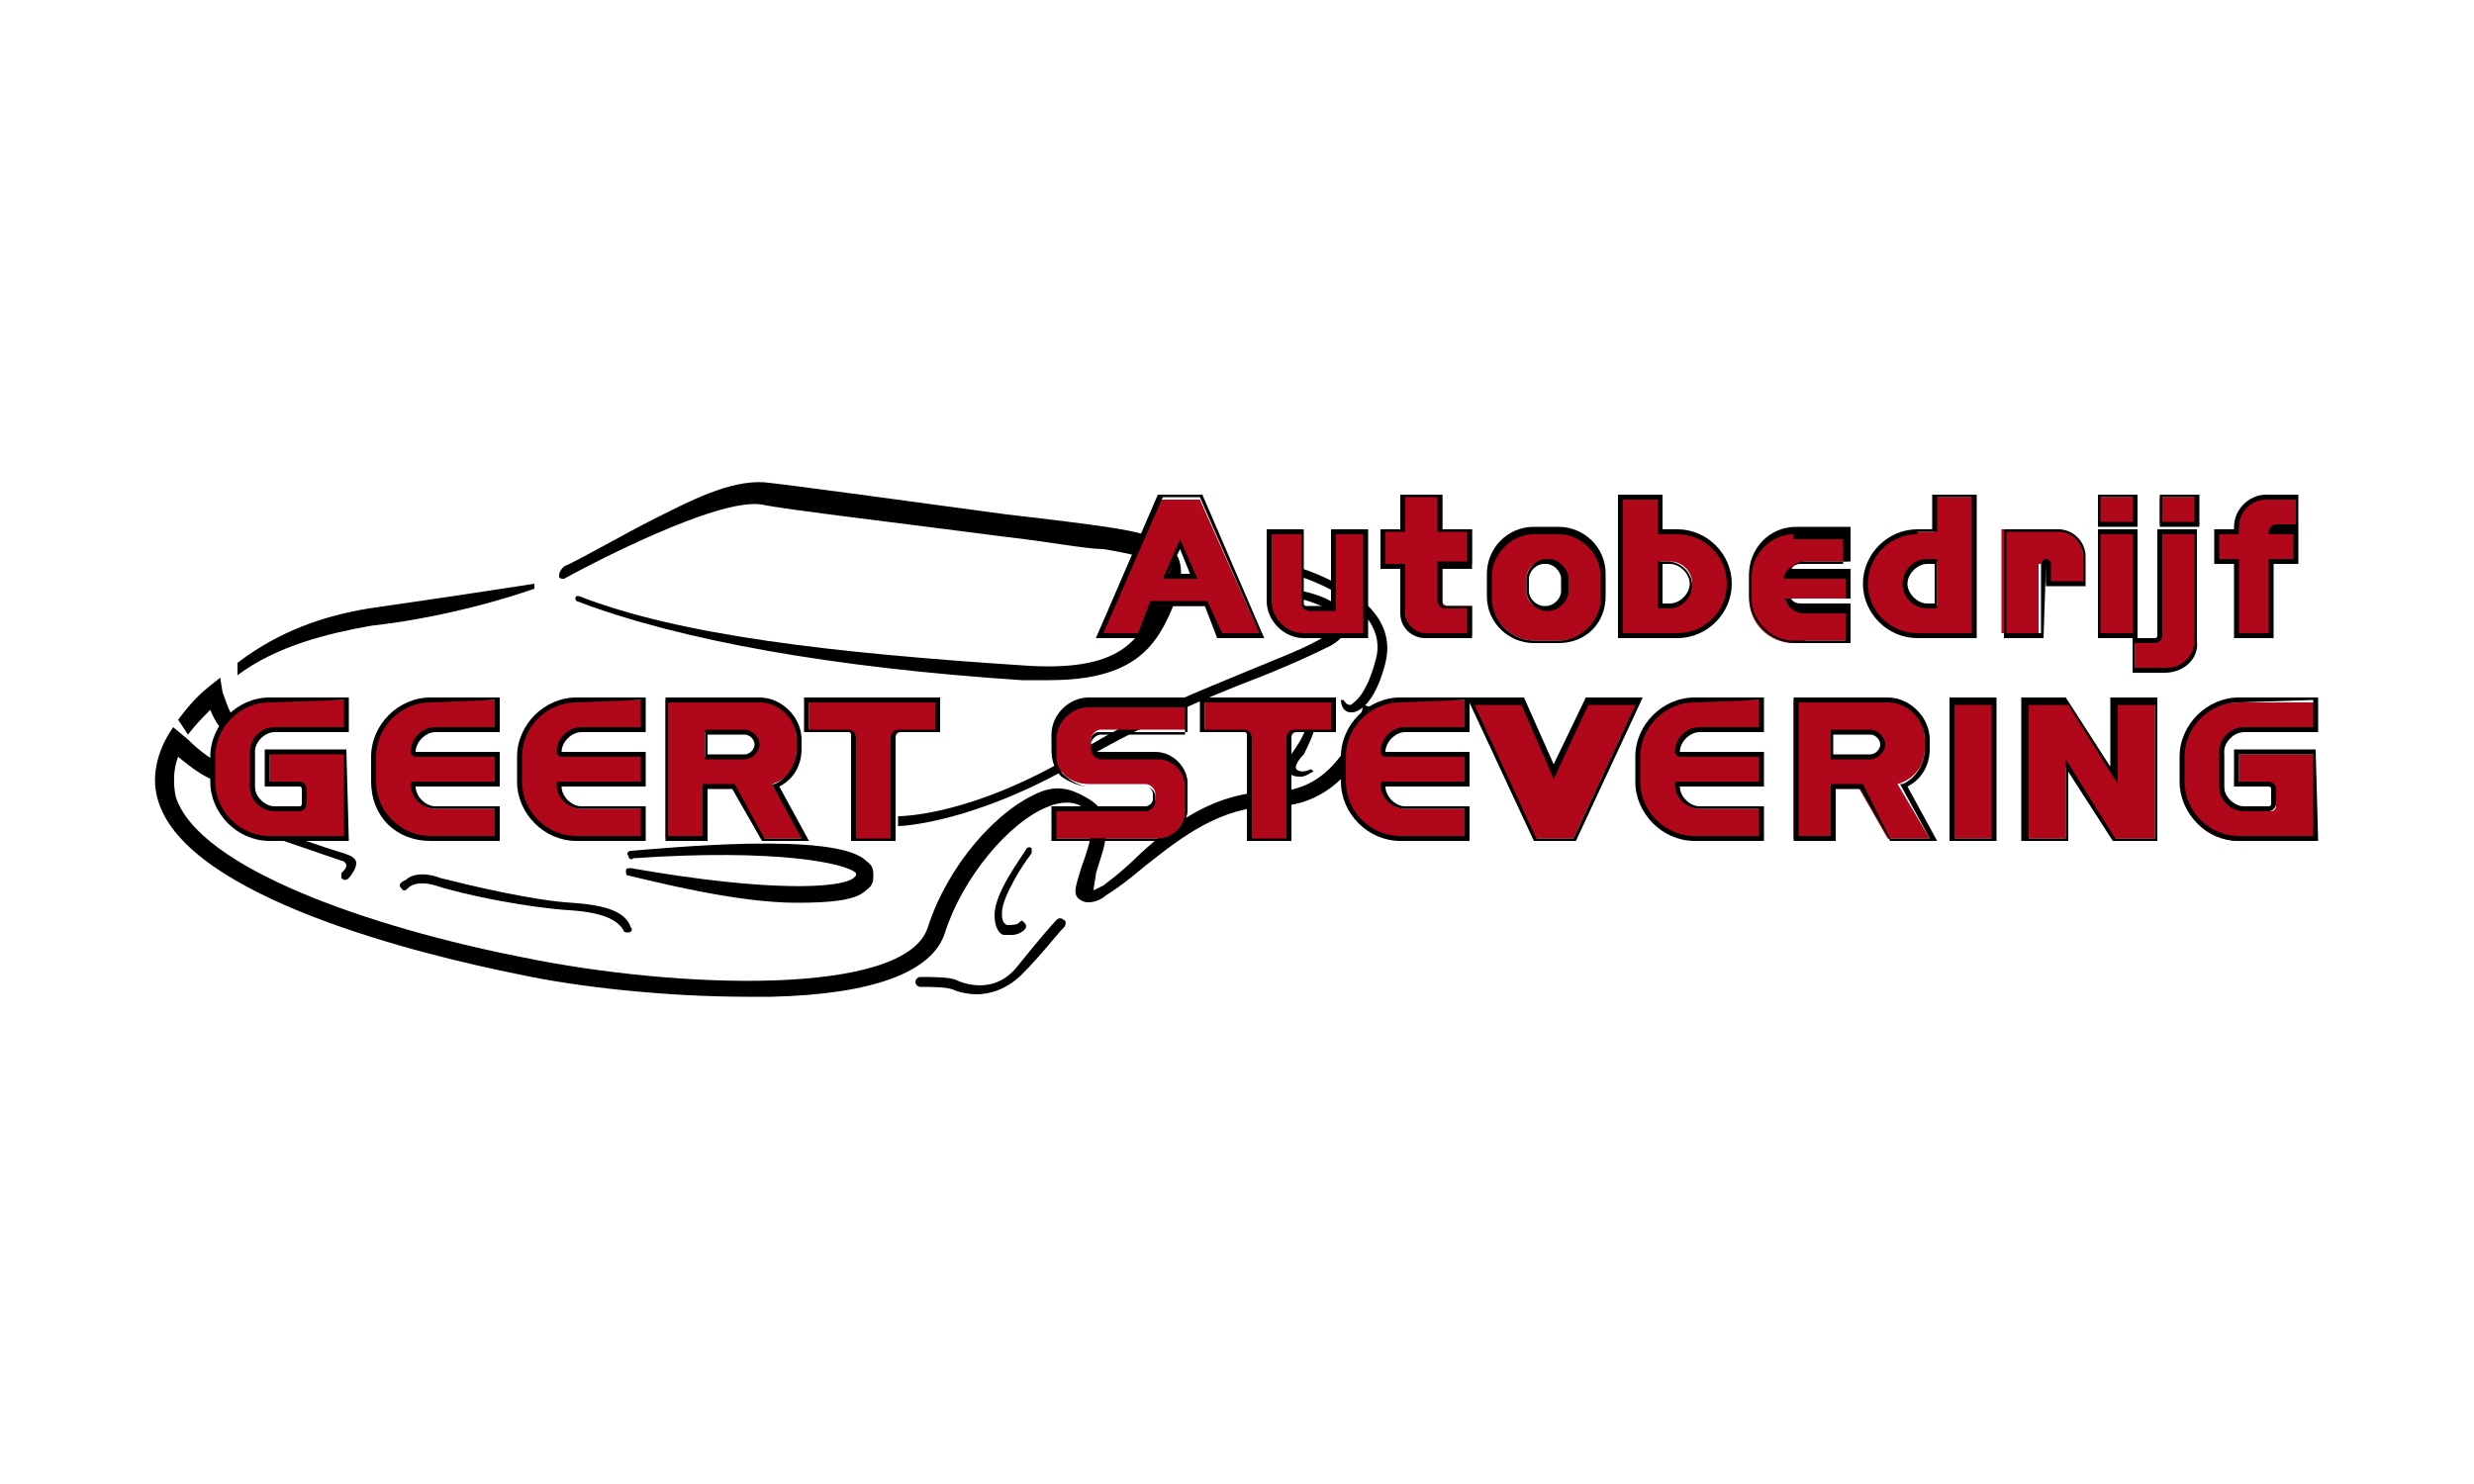 <?xml version="1.0" encoding="utf-8"?>
<!-- Generator: Adobe Illustrator 27.0.1, SVG Export Plug-In . SVG Version: 6.00 Build 0)  -->
<svg version="1.1" id="Laag_1" xmlns="http://www.w3.org/2000/svg" xmlns:xlink="http://www.w3.org/1999/xlink" x="0px" y="0px"
	 width="1000px" height="600px" viewBox="0 0 100 60" style="enable-background:new 0 0 100 60;" xml:space="preserve">
<style type="text/css">
	.st0{fill:none;}
	.st1{fill:#004316;}
	.st2{clip-path:url(#SVGID_00000024713506591654775000000014960806019640322442_);}
	.st3{fill:#FFFFFF;}
	.st4{opacity:0.4;}
	.st5{fill:#006F7A;}
	.st6{opacity:0.8;}
	.st7{clip-path:url(#SVGID_00000111900582943145955570000009024059533991960215_);}
	.st8{fill:#FFE300;}
	.st9{fill:#9B4611;}
	.st10{fill:#007C29;}
	.st11{fill:#004870;}
	.st12{fill:#72A300;}
	.st13{fill:#C1161D;}
	.st14{fill:#002E51;}
	.st15{fill:#FFD900;}
	.st16{fill:#444444;}
	.st17{fill:#006FBC;}
	.st18{fill:#00B535;}
	.st19{fill:#221F20;}
	.st20{fill:#E12528;}
	.st21{fill:#CD0010;}
	.st22{fill:#B0071B;}
	.st23{fill:#F7002E;}
	.st24{fill-rule:evenodd;clip-rule:evenodd;fill:#1D1D1B;}
	.st25{fill-rule:evenodd;clip-rule:evenodd;fill:#CACACA;}
	.st26{fill-rule:evenodd;clip-rule:evenodd;fill:#90BD1F;}
	.st27{fill:none;stroke:#90BD1F;stroke-width:1.940000e-02;}
	.st28{fill:#7A9B1A;}
	.st29{fill:#003183;}
	.st30{fill:#00447E;}
	.st31{fill:#007DA6;}
	.st32{fill-rule:evenodd;clip-rule:evenodd;fill:#0073B0;}
	.st33{fill-rule:evenodd;clip-rule:evenodd;fill:#D70051;}
	.st34{fill:#D70051;}
	.st35{fill-rule:evenodd;clip-rule:evenodd;fill:#AB005A;}
	.st36{fill:#F90016;}
	.st37{fill:#1B365D;}
	.st38{fill:#F74616;}
	.st39{opacity:0.75;fill:#F74616;enable-background:new    ;}
	.st40{opacity:0.55;fill:#F74616;enable-background:new    ;}
	.st41{opacity:0.45;fill:#F74616;enable-background:new    ;}
	.st42{opacity:0.35;fill:#F74616;enable-background:new    ;}
	.st43{opacity:0.25;fill:#F74616;enable-background:new    ;}
	.st44{fill:#2B3135;}
	.st45{fill:#F6B74D;}
	.st46{fill:#014991;}
	.st47{fill:#5EA22B;}
	.st48{fill:#009ADD;}
	.st49{fill:#D9EEF9;}
	.st50{fill:#A7DCF5;}
	.st51{fill:#44C2EC;}
	.st52{fill:#00AEE6;}
	.st53{fill:#FF1822;}
	.st54{fill:#BE272D;}
	.st55{fill:#00805B;}
	.st56{fill:#42210B;}
	.st57{fill:#099248;}
	.st58{fill:#89C241;}
	.st59{fill:#57B3DB;}
	.st60{fill:#56B3DB;}
	.st61{fill:#1B6133;}
	.st62{fill:#1C6032;}
	.st63{fill:#079246;}
	.st64{fill:#1675B5;}
	.st65{fill:#089247;}
	.st66{fill:#1F76B1;}
	.st67{fill:#1976B3;}
	.st68{fill:#1B6233;}
	.st69{fill:#1B6132;}
	.st70{fill:#87C240;}
	.st71{fill:#029347;}
	.st72{fill:#0B9048;}
	.st73{fill:#1B6435;}
	.st74{fill:#257DB5;}
	.st75{fill:#1C6034;}
	.st76{fill:#1D76B4;}
	.st77{fill:#1E5E35;}
	.st78{fill:#2178B0;}
	.st79{fill:#1A76B4;}
	.st80{fill:#45805A;}
	.st81{fill:#1C6235;}
	.st82{fill:#1B6235;}
	.st83{fill:#86BF49;}
	.st84{fill:#1D76B3;}
	.st85{fill:#3B8559;}
	.st86{fill:#1D5E34;}
	.st87{fill:#3D8D53;}
	.st88{fill:#4A785C;}
	.st89{fill:#1F5F37;}
	.st90{fill:#358F56;}
	.st91{fill:#099247;}
	.st92{fill:#87C439;}
	.st93{fill:#4E86A8;}
	.st94{fill:#2172AF;}
	.st95{fill:#40855B;}
	.st96{fill:#215C35;}
	.st97{fill:#3B885B;}
	.st98{fill:#225D35;}
	.st99{fill:#019345;}
	.st100{fill:#368C58;}
	.st101{fill:#07954A;}
	.st102{fill:#1A76B5;}
	.st103{fill:#86BF3F;}
	.st104{fill:#1C6135;}
	.st105{fill:#5893A3;}
	.st106{fill:#1E6238;}
	.st107{fill:#255734;}
	.st108{fill:#58AFD6;}
	.st109{fill:#4E755C;}
	.st110{fill:#2074AB;}
	.st111{fill:#358C5D;}
	.st112{fill:#318D5E;}
	.st113{fill:#22834C;}
	.st114{fill:#275338;}
	.st115{fill:#265934;}
	.st116{fill:#358A59;}
	.st117{fill:#2576AA;}
	.st118{fill:#029447;}
	.st119{fill:#049547;}
	.st120{fill:#86C438;}
	.st121{fill:#87C33A;}
	.st122{fill:#86C538;}
	.st123{fill:#86C537;}
	.st124{fill:#089342;}
	.st125{fill:#0A914F;}
	.st126{fill:#029349;}
	.st127{fill:#039543;}
	.st128{fill:#88C339;}
	.st129{fill:#85C434;}
	.st130{fill:#85C437;}
	.st131{fill:#373536;}
	.st132{fill:#6D0213;}
	.st133{fill:#DDD3C1;}
	.st134{fill:#0D2355;}
	.st135{fill:#EF8E00;}
	.st136{fill:#17364B;}
	.st137{fill:#F08F00;}
	.st138{fill:none;stroke:#17364B;stroke-width:5.000000e-02;stroke-linecap:round;stroke-linejoin:round;}
	
		.st139{fill:none;stroke:#17364B;stroke-width:5.000000e-02;stroke-linecap:round;stroke-linejoin:round;stroke-dasharray:0,0.146;}
	.st140{fill:#004480;}
	.st141{fill-rule:evenodd;clip-rule:evenodd;fill:#FFD24D;}
	.st142{fill-rule:evenodd;clip-rule:evenodd;fill:#00A8C5;}
	.st143{fill-rule:evenodd;clip-rule:evenodd;fill:#F09310;}
	.st144{fill-rule:evenodd;clip-rule:evenodd;fill:#C9CA00;}
	.st145{fill:#1D1D1B;}
	.st146{fill:#7B5333;}
	.st147{fill:#656567;}
	.st148{fill:#FF9200;}
	.st149{fill:#FFE2C4;}
	.st150{fill:url(#SVGID_00000112606629801735653000000002092316209628799117_);}
	.st151{fill:url(#SVGID_00000039100729408217066540000018378791451936689032_);}
	.st152{fill:url(#SVGID_00000182509361354081032340000009510034971628957861_);}
	.st153{fill:url(#SVGID_00000131366432352910196360000007006299159877778068_);}
	.st154{fill:url(#SVGID_00000050653399924843239840000010485851629203702188_);}
	.st155{fill:url(#SVGID_00000034066305547728665970000016510091670615368605_);}
	.st156{fill:url(#SVGID_00000134249010149573286010000016427566014073453701_);}
	.st157{fill:#3A3B3D;}
	.st158{fill:#0061A9;}
	.st159{fill-rule:evenodd;clip-rule:evenodd;fill:url(#SVGID_00000165944151329681541830000005252911760095104405_);}
	.st160{fill-rule:evenodd;clip-rule:evenodd;fill:url(#SVGID_00000070109271972041472810000004709066638582728374_);}
	.st161{fill-rule:evenodd;clip-rule:evenodd;fill:url(#SVGID_00000178185427247510021380000011484012255852803246_);}
	.st162{fill:#999898;}
	.st163{fill:#004A96;}
	.st164{fill:#F5B022;}
	.st165{fill:#1A171B;}
	.st166{fill:#F3CF00;}
	.st167{fill:#134392;}
	.st168{fill:#A2A8D4;}
	.st169{fill:#F3CF00;stroke:#F3CF00;stroke-width:2.480000e-02;stroke-miterlimit:3.864;}
	.st170{fill:#F46F00;}
	.st171{fill:#FFDF00;}
	.st172{fill:#008DD1;}
	.st173{fill:#F80000;}
	.st174{fill:#E2007E;}
	.st175{fill:#C4C4C3;}
	.st176{fill:#28337F;}
	.st177{fill:#9A97C3;}
	.st178{fill:#006B1E;}
	.st179{fill:url(#SVGID_00000127014968048390265860000017540652898842963375_);}
	.st180{fill:#006B8A;}
	.st181{fill:#EC7B10;}
	.st182{fill:#80103F;}
	.st183{fill:#B3BA21;}
	.st184{fill:#0059A6;}
	.st185{fill:#29C4AD;}
	.st186{fill:#FF4C00;}
	.st187{fill:#007335;}
	.st188{fill:#868686;}
	.st189{fill:#283580;}
	.st190{fill:#C80F13;}
	.st191{fill:#ACABAB;}
	.st192{fill:#D0043C;}
	.st193{fill:#424342;}
	.st194{fill:#006BA0;}
	.st195{opacity:0.75;}
	.st196{opacity:0.55;}
	.st197{opacity:0.45;}
	.st198{opacity:0.35;}
	.st199{opacity:0.25;}
	.st200{fill:#050C78;}
	.st201{fill:#2DB5F7;}
	.st202{fill:#5DBE00;}
	.st203{fill:#FF7900;}
	.st204{fill:#FF0000;}
	.st205{fill:#010202;}
	.st206{fill:#00537E;}
	.st207{fill:#AFAFAF;}
	.st208{fill:#CB1719;}
	.st209{fill:#FF7500;}
	.st210{fill:#003D90;}
	.st211{fill:#E32713;}
	.st212{fill:#FF6B17;}
	.st213{fill:#0071B9;}
	.st214{fill:#FFFF00;stroke:#FFFF00;stroke-width:7.100000e-03;}
	.st215{fill:#FF5600;}
	.st216{fill:#F68D7A;}
	.st217{fill:#E51618;}
	.st218{fill:#4C4D4F;}
	.st219{fill:#EC1B25;}
	.st220{fill:#1C4167;}
	.st221{fill:#FF6A00;}
</style>
<g>
	<g>
		<path d="M21.6,23.8l0-0.2c0,0-3.2,0.5-6.7,1c-1.8,0.3-3.6,0.9-5.3,2.2l0,0.5c1.6-1.2,3.7-1.7,5.4-2C18.6,24.9,21.6,23.8,21.6,23.8
			z"/>
		<path d="M22.6,23.3c0,0.1,0.1,0.1,0.2,0.1c0.9-0.5,6.2-3.3,8-3c0.9,0.2,6,0.8,9.8,1.3c1.8,0.2,3.3,0.5,4,0.5
			c1.2,0.2,2.1,0.4,2.3,0.8c0.2,0.3,0.1,0.7-0.1,1.2c-0.7,1.7-1.5,3-5.5,2.7c-7.6-0.5-13.8-1.2-17.9-2.8c0,0-0.1,0-0.1,0l0,0
			c-0.1,0.1,0,0.2,0,0.2c4.2,1.6,10.4,2.7,18,3.2c0.4,0,0.8,0,1.1,0c3.5,0,4.4-1.4,5.1-3.2c0.3-0.8,0.3-1.4,0.1-1.8
			c-0.5-0.8-1.6-1-2.9-1.2c-0.7-0.1-2.2-0.3-4-0.5c-3.7-0.5-8.8-1.2-9.8-1.3c-1.4-0.1-3.1,0.8-4.3,1.4l-0.2,0.1
			c-1,0.5-3.1,1.7-3.6,1.9C22.6,23.1,22.6,23.2,22.6,23.3L22.6,23.3z"/>
		<path d="M54.4,23.8c-1-0.6-2-0.9-2.1-0.9l-0.1,0.3c0,0,4.1,1.1,3.4,3.5c-0.4,1.5-0.9,1.7-1,1.8c-0.2,0-0.2-0.1-0.3-0.2l-0.1,0
			c0,0.2,0.1,0.5,0.4,0.5c0,0,0.1,0,0.1,0c0.5-0.1,1-0.8,1.3-2C56.3,25.6,55.7,24.6,54.4,23.8z"/>
		<path d="M53.6,25.7c-0.8,0.5-1.9,0.9-3.1,1.4c-1.9,0.8-4.3,1.7-6.9,3.3C39.3,33,36.4,33,36.3,33l0,0.4c0.1,0,3.1-0.1,7.5-2.7
			c2.6-1.5,5-2.5,6.8-3.2c1.3-0.5,2.4-1,3.2-1.4c0.5-0.3,0.8-0.7,0.7-1c-0.1-0.8-1.7-1.2-1.9-1.2l-0.1,0.3c0.5,0.1,1.6,0.5,1.6,0.9
			C54.2,25.3,53.9,25.6,53.6,25.7z"/>
		<path d="M23.1,36.5c-1.6-0.1-4.1-0.7-5.3-1c-0.5-0.2-1-0.2-1.3,0c-0.1,0.1-0.2,0.1-0.3,0.2c-0.1,0.1,0,0.2,0.1,0.3h0
			c0.1,0,0.1,0,0.2-0.1c0.1-0.1,0.4-0.3,1.1-0.1c1.2,0.4,3.8,0.9,5.4,1c1.6,0.1,2,0.5,2.2,0.8c0,0.1,0.1,0.1,0.2,0.1l0,0
			c0.1,0,0.2-0.1,0.1-0.2C25.3,36.9,24.6,36.6,23.1,36.5z"/>
		<path d="M13.8,35.5L13.8,35.5c0.1,0.1,0.2,0.1,0.3,0c0.1-0.1,0.3-0.4,0.3-0.6c0-0.2-0.2-0.3-0.5-0.4c-0.7-0.2-2.7-0.9-3.2-1.1
			c-0.1,0-0.2,0-0.2,0.1l0,0c0,0.1,0,0.2,0.1,0.2c0.6,0.2,2.6,0.9,3.2,1.1c0.1,0,0.2,0.1,0.2,0.2c0,0.1-0.1,0.2-0.2,0.3
			C13.8,35.4,13.8,35.5,13.8,35.5z"/>
		<path d="M35,36c0.3-0.2,0.3-0.4,0.3-0.6c0-0.2,0-0.4-0.3-0.6c-1.2-1.2-8.2-0.5-9.5-0.4c-0.1,0-0.2,0.1-0.1,0.2l0,0
			c0,0.1,0.1,0.2,0.2,0.1c5.8-0.4,8.6,0.2,9,0.6c0,0,0,0.1,0,0.1c0,0,0,0-0.1,0.1c-0.5,0.4-3.3,0.6-9-0.4c-0.1,0-0.2,0-0.2,0.1l0,0
			c0,0.1,0,0.2,0.1,0.2c0.9,0.2,4.3,1.1,6.8,1.1C33.6,36.5,34.6,36.4,35,36z"/>
		<path d="M43,37.2L43,37.2c-0.1-0.1-0.2-0.1-0.3,0c-0.2,0.2-0.8,0.9-1.6,1.9c-0.9,1.1-2.1,0.7-2.5,0.5c-0.3-0.1-1-0.1-1.4-0.1
			c-0.1,0-0.2,0.1-0.2,0.2s0.1,0.2,0.2,0.2c0.4,0,1,0,1.3,0.1c0.2,0.1,0.6,0.2,1,0.2c0.5,0,1.2-0.2,1.8-0.8c0.8-0.8,1.4-1.6,1.7-1.9
			C43.1,37.4,43.1,37.2,43,37.2z"/>
		<path d="M41.7,34.3L41.7,34.3c-0.1-0.1-0.2,0-0.2,0c-0.3,0.5-1.3,1.8-1.3,2.7c0,0.5,0.2,0.8,0.4,0.8c0.1,0,0.2,0,0.3,0
			c0.2,0,0.4-0.1,0.5-0.2c0.1-0.1,0.1-0.2,0-0.3l0,0c-0.1-0.1-0.1-0.1-0.2,0c-0.1,0.1-0.3,0.1-0.5,0.1c-0.2-0.1-0.2-0.3-0.2-0.5
			c0-0.6,0.8-1.9,1.2-2.4C41.7,34.4,41.7,34.3,41.7,34.3z"/>
		<path d="M53.2,29.2c0-0.1,0-0.2-0.1-0.2l0,0c-0.1,0-0.2,0-0.2,0.1c-0.1,0.4-0.3,0.8-0.5,1.1c-0.3,0.4-0.5,0.8-0.3,1
			c0.1,0.2,0.3,0.2,0.5,0.2c0.2,0,0.4-0.2,0.5-0.2l-0.1-0.1c0,0-0.4,0.2-0.6,0c-0.1-0.1,0.1-0.4,0.3-0.6
			C52.9,30.1,53.1,29.7,53.2,29.2z"/>
		<path d="M8.5,28.7c0.2,0.5,0.5,1,1.1,1.2l0.1-0.7C9.3,29.1,9.1,28.2,9,28l-0.1-0.6l-0.5,0.4c-0.5,0.4-0.9,0.9-1.2,1.3l0.4,0.6
			C7.9,29.3,8.2,29,8.5,28.7z"/>
		<path d="M51.5,32c-2.4,0-4.1,1.3-5.5,2.6c-0.5,0.5-1,0.9-1.4,1.2c0,0-0.4,0.2-0.4,0.2c0-0.1,0.1-0.6,0.1-0.7c0.3-1,0.9-2.3-0.3-3
			c-0.5-0.3-1.1-0.6-1.9-0.3c-1.8,0.7-3.8,3-4.6,5.5c-0.9,2.8-10.1,2.5-16.4,1.2C15,37.5,8,35.1,7.1,32.2C7,31.7,7,31.1,7.2,30.6
			c0.5,0.4,1.3,1.1,2.2,1.1c0,0,0,0,0.1,0l0-0.7c-0.7,0-1.5-0.7-1.9-1.1l0,0l0,0l0,0L7,29.4c-0.7,1-0.9,2.1-0.6,3
			c1.2,3.9,10.6,6.2,14.6,7c2.3,0.5,5.9,0.9,9.2,0.9c0.3,0,0.7,0,1,0c4.1-0.1,6.5-1,7-2.6c0.7-2.2,2.6-4.5,4.2-5.1
			c0.5-0.2,1-0.2,1.3,0c0.7,0.4,0.4,1.4,0,2.5c-0.2,0.7-0.4,1.1,0,1.3c0.3,0.2,0.8,0,1-0.2c0.5-0.3,1-0.7,1.6-1.2
			c1.4-1.1,3-2.4,5.2-2.4c3.3,0,4.3-3.8,4.3-3.9l-0.7-0.2C55.1,28.7,54.3,32,51.5,32z"/>
	</g>
	<g>
		<g>
			<path class="st22" d="M77.5,25.7h2.3v-5.6h-1.6v1.4h-0.7c-1.2,0-2.1,0.9-2.1,2.1l0,0C75.4,24.8,76.4,25.7,77.5,25.7z M77.9,22.7
				h0.4v1.8h-0.4c-0.5,0-0.9-0.4-0.9-0.9C77,23.1,77.4,22.7,77.9,22.7z"/>
			<path class="st22" d="M46.6,24.5h2.2l0.5,1.3H51l-2.5-5.6h-1.7l-2.5,5.6H46L46.6,24.5z M47.7,22l0.6,1.3h-1.1L47.7,22z"/>
			<path class="st22" d="M52.7,25.7h2.5v-4.2h-1.3v3.1h-1.1c-0.1,0-0.2-0.1-0.2-0.2v-2.9h-1.3v2.8C51.3,25.1,51.9,25.7,52.7,25.7z"
				/>
			<path class="st22" d="M56.8,24.8c0,0.5,0.4,0.9,0.9,0.9h1.8v-1.2h-1c-0.1,0-0.2-0.1-0.2-0.2v-1.5h1.2v-1.4h-1.2v-1.4h-1.5v1.4
				h-0.8v1.4h0.8V24.8z"/>
			<path class="st22" d="M62,25.9h1c1,0,1.8-0.8,1.8-1.8v-0.9c0-1-0.8-1.8-1.8-1.8h-1c-1,0-1.8,0.8-1.8,1.8v0.9
				C60.3,25.1,61.1,25.9,62,25.9z M61.7,23.4c0-0.4,0.3-0.7,0.7-0.7h0.1c0.4,0,0.7,0.3,0.7,0.7v0.5c0,0.4-0.3,0.7-0.7,0.7h-0.1
				c-0.4,0-0.7-0.3-0.7-0.7L61.7,23.4L61.7,23.4z"/>
			<path class="st22" d="M69.9,23.6L69.9,23.6c0-1.2-0.9-2.1-2.1-2.1h-0.7v-1.4h-1.6v5.6h2.3C69,25.7,69.9,24.8,69.9,23.6z
				 M67.1,24.5v-1.8h0.4c0.5,0,0.9,0.4,0.9,0.9c0,0.5-0.4,0.9-0.9,0.9H67.1z"/>
			<path class="st22" d="M73,25.9h1.7v-1.3H73h-0.1c-0.3,0-0.5-0.2-0.6-0.4h2.4v-1h-2.4c0.1-0.3,0.4-0.5,0.7-0.5H73h1.7v-1.2H73
				h-0.5c-1,0-1.8,0.8-1.8,1.8v0.9c0,1,0.8,1.8,1.8,1.8L73,25.9L73,25.9z"/>
			<path class="st22" d="M82.5,22.8c0-0.1,0.1-0.1,0.1-0.1c0.1,0,0.1,0.1,0.1,0.1v0.8h1.5v-1.1c0-0.6-0.5-1.1-1.1-1.1h-2.2v4.2h1.5
				V22.8z"/>
			<rect x="84.8" y="21.5" class="st22" width="1.5" height="4.2"/>
			<rect x="84.8" y="20.1" class="st22" width="1.5" height="1.1"/>
			<rect x="87.3" y="20.1" class="st22" width="1.5" height="1.1"/>
			<path class="st22" d="M88.8,25.9v-4.4h-1.5v4.2c0,0.1-0.1,0.2-0.2,0.2h-0.8v1.2h1.2C88.2,27.1,88.8,26.6,88.8,25.9z"/>
			<path class="st22" d="M90.3,25.7h1.5v-3h1v-1.2h-1v0c0-0.1,0.1-0.2,0.2-0.2h0.8v-1.2h-1.2c-0.7,0-1.2,0.6-1.2,1.2v0.2h-0.8v1.2
				h0.8V25.7z"/>
			<path class="st22" d="M8.6,30.6v1c0,1.3,1,2.3,2.3,2.3H14v-3.5h-3.1v1.3h1.3c0.1,0,0.2,0.1,0.2,0.2v0.6c0,0.1-0.1,0.2-0.2,0.2h-1
				c-0.5,0-0.9-0.4-0.9-0.9v-1.4c0-0.5,0.4-0.9,0.9-0.9H14v-1.2h-3.1C9.7,28.3,8.6,29.4,8.6,30.6z"/>
			<path class="st22" d="M90.7,29.6h2.9v-1.2h-3.1c-1.3,0-2.3,1-2.3,2.3v1c0,1.3,1,2.3,2.3,2.3h3.1v-3.5h-3.1v1.3h1.3
				c0.1,0,0.2,0.1,0.2,0.2v0.6c0,0.1-0.1,0.2-0.2,0.2h-1c-0.5,0-0.9-0.4-0.9-0.9v-1.4C89.8,30,90.2,29.6,90.7,29.6z"/>
			<path class="st22" d="M15.1,30.6v1c0,1.3,1,2.3,2.3,2.3h2.7v-1.2h-1.5h-0.3h-0.7c-0.5,0-0.9-0.4-0.9-0.9c0,0,0-0.1,0.1-0.1h3.3
				v-1.2h-3.3c-0.1,0-0.1,0-0.1-0.1l0,0c0-0.5,0.4-0.9,0.9-0.9h2.5v-1.2h-2.7C16.1,28.3,15.1,29.4,15.1,30.6z"/>
			<path class="st22" d="M21,30.6v1c0,1.3,1,2.3,2.3,2.3H26v-1.2h-1.5h-0.3h-0.7c-0.5,0-0.9-0.4-0.9-0.9c0,0,0-0.1,0.1-0.1H26v-1.2
				h-3.3c-0.1,0-0.1,0-0.1-0.1l0,0c0-0.5,0.4-0.9,0.9-0.9H26v-1.2h-2.7C22,28.3,21,29.4,21,30.6z"/>
			<path class="st22" d="M54.3,30.6v1c0,1.3,1,2.3,2.3,2.3h2.7v-1.2h-1.5h-0.3h-0.7c-0.5,0-0.9-0.4-0.9-0.9c0,0,0-0.1,0.1-0.1h3.3
				v-1.2H56c-0.1,0-0.1,0-0.1-0.1l0,0c0-0.5,0.4-0.9,0.9-0.9h2.5v-1.2h-2.7C55.3,28.3,54.3,29.4,54.3,30.6z"/>
			<path class="st22" d="M66.2,30.6v1c0,1.3,1,2.3,2.3,2.3h2.7v-1.2h-1.5h-0.3h-0.7c-0.5,0-0.9-0.4-0.9-0.9c0,0,0-0.1,0.1-0.1h3.3
				v-1.2h-3.3c-0.1,0-0.1,0-0.1-0.1l0,0c0-0.5,0.4-0.9,0.9-0.9h2.5v-1.2h-2.7C67.2,28.3,66.2,29.4,66.2,30.6z"/>
			<path class="st22" d="M32.2,30.3v-0.4c0-0.9-0.7-1.6-1.6-1.6h-2.1h-0.8h-0.8v5.6h1.6v-2.1h1.1l1.2,2.1h1.7l-1.3-2.2
				C31.9,31.5,32.2,30.9,32.2,30.3z M30.6,30.1c0,0.3-0.2,0.5-0.5,0.5h-1.6v-1h1.6C30.4,29.6,30.6,29.8,30.6,30.1L30.6,30.1z"/>
			<path class="st22" d="M77.8,30.3v-0.4c0-0.9-0.7-1.6-1.6-1.6h-2.1h-0.8h-0.8v5.6H74v-2.1h1.1l1.2,2.1h1.7l-1.3-2.2
				C77.4,31.5,77.8,30.9,77.8,30.3z M76.1,30.1c0,0.3-0.2,0.5-0.5,0.5h-1.6v-1h1.6C75.9,29.6,76.1,29.8,76.1,30.1L76.1,30.1z"/>
			<path class="st22" d="M32.7,29.6h1.7c0.1,0,0.2,0.1,0.2,0.2v4.2h1.6v-4.2c0-0.1,0.1-0.2,0.2-0.2H38v-1.2h-5.3V29.6z"/>
			<path class="st22" d="M48.7,29.6h1.7c0.1,0,0.2,0.1,0.2,0.2v4.2h1.6v-4.2c0-0.1,0.1-0.2,0.2-0.2h1.6v-1.2h-5.3L48.7,29.6
				L48.7,29.6z"/>
			<polygon class="st22" points="64.1,28.3 62.8,31.2 61.5,28.3 59.4,28.3 62,33.9 63.6,33.9 66.2,28.3 			"/>
			<rect x="78.9" y="28.3" class="st22" width="1.7" height="5.6"/>
			<polygon class="st22" points="85.4,31.3 83.5,28.3 81.8,28.3 81.8,33.9 83.5,33.9 83.5,31 85.4,33.9 87.1,33.9 87.1,28.3 
				85.4,28.3 			"/>
			<path class="st22" d="M42.6,29.7v0.6c0,0.8,0.6,1.4,1.4,1.4h2.3c0.2,0,0.4,0.2,0.4,0.4v0.2c0,0.2-0.2,0.4-0.4,0.4h-3.7v1.2h4.2
				c0.7,0,1.2-0.6,1.2-1.2v-1c0-0.7-0.6-1.2-1.2-1.2h-2.3c-0.2,0-0.4-0.2-0.4-0.4v-0.2c0-0.2,0.2-0.4,0.4-0.4H48v-1.2h-4
				C43.2,28.3,42.6,29,42.6,29.7z"/>
		</g>
		<g>
			<g>
				<path d="M79.9,25.8h-2.4c-1.2,0-2.2-1-2.2-2.2c0-1.2,1-2.2,2.2-2.2h0.6V20h1.8L79.9,25.8L79.9,25.8z M77.5,21.6
					c-1.1,0-2,0.9-2,2c0,1.1,0.9,2,2,2h2.2v-5.5h-1.4v1.4H77.5z M78.3,24.6h-0.4c-0.5,0-1-0.4-1-1c0-0.5,0.4-1,1-1h0.4V24.6z
					 M77.9,22.8c-0.4,0-0.8,0.4-0.8,0.8s0.4,0.8,0.8,0.8h0.3v-1.6H77.9z"/>
			</g>
			<g>
				<path d="M51.1,25.8h-1.9l-0.5-1.3h-2l-0.5,1.3h-1.9l2.5-5.8h1.8L51.1,25.8z M49.4,25.6h1.5l-2.4-5.5h-1.5l-2.4,5.5H46l0.5-1.3
					h2.3L49.4,25.6z M48.4,23.4H47l0.7-1.6L48.4,23.4z M47.2,23.2h0.9l-0.4-1L47.2,23.2z"/>
			</g>
			<g>
				<path d="M55.3,25.8h-2.6c-0.8,0-1.5-0.7-1.5-1.5v-2.9h1.5v3c0,0,0,0.1,0.1,0.1h1v-3.1h1.5V25.8z M51.4,21.6v2.7
					c0,0.7,0.6,1.3,1.3,1.3h2.4v-4H54v3.1h-1.1c-0.1,0-0.3-0.1-0.3-0.3v-2.8H51.4z"/>
			</g>
			<g>
				<path d="M59.5,25.8h-1.9c-0.5,0-1-0.4-1-1V23h-0.8v-1.6h0.8V20h1.7v1.4h1.2V23h-1.2v1.4c0,0,0,0.1,0.1,0.1h1.1V25.8z M56,22.8
					h0.8v2c0,0.4,0.4,0.8,0.8,0.8h1.7v-1h-0.9c-0.1,0-0.3-0.1-0.3-0.3v-1.6h1.2v-1.2h-1.2v-1.4h-1.3v1.4H56L56,22.8L56,22.8z"/>
			</g>
			<g>
				<path d="M63,26h-1c-1,0-1.9-0.8-1.9-1.9v-0.9c0-1,0.8-1.9,1.9-1.9h1c1,0,1.9,0.8,1.9,1.9v0.9C64.9,25.2,64.1,26,63,26z M62,21.6
					c-0.9,0-1.7,0.8-1.7,1.7v0.9c0,0.9,0.8,1.7,1.7,1.7h1c0.9,0,1.7-0.8,1.7-1.7v-0.9c0-0.9-0.8-1.7-1.7-1.7L62,21.6L62,21.6z
					 M62.6,24.7h-0.1c-0.4,0-0.8-0.4-0.8-0.8v-0.5c0-0.4,0.4-0.8,0.8-0.8h0.1c0.4,0,0.8,0.4,0.8,0.8v0.5
					C63.4,24.3,63,24.7,62.6,24.7z M62.4,22.8c-0.3,0-0.6,0.3-0.6,0.6v0.5c0,0.3,0.3,0.6,0.6,0.6h0.1c0.3,0,0.6-0.3,0.6-0.6v-0.5
					c0-0.3-0.3-0.6-0.6-0.6H62.4z"/>
			</g>
			<g>
				<path d="M67.8,25.8h-2.4V20h1.8v1.4h0.6c1.2,0,2.2,1,2.2,2.2S69,25.8,67.8,25.8z M65.6,25.6h2.2c1.1,0,2-0.9,2-2s-0.9-2-2-2H67
					v-1.4h-1.4V25.6z M67.5,24.6H67v-1.9h0.4c0.5,0,1,0.4,1,1C68.4,24.1,68,24.6,67.5,24.6z M67.2,24.4h0.3c0.4,0,0.8-0.4,0.8-0.8
					c0-0.4-0.4-0.8-0.8-0.8h-0.3V24.4z"/>
			</g>
			<g>
				<path d="M74.8,26h-2.2c-1,0-1.9-0.8-1.9-1.9v-0.9c0-1,0.8-1.9,1.9-1.9h2.2v1.4h-1.9c-0.2,0-0.4,0.1-0.5,0.3h2.4v1.2h-2.4
					c0.1,0.2,0.3,0.2,0.5,0.2h1.9V26z M72.5,21.6c-0.9,0-1.7,0.8-1.7,1.7v0.9c0,0.9,0.8,1.7,1.7,1.7h2.1v-1.1h-1.7
					c-0.3,0-0.6-0.2-0.7-0.5l-0.1-0.1h2.5v-0.8h-2.5l0-0.1c0.1-0.3,0.4-0.5,0.7-0.5h1.7v-1H72.5z"/>
			</g>
			<g>
				<path d="M82.6,25.8H81v-4.4h2.2c0.6,0,1.1,0.5,1.1,1.1v1.2h-1.6v-0.9c0,0,0,0,0,0c0,0,0,0,0,0L82.6,25.8L82.6,25.8z M81.2,25.6
					h1.3v-2.8c0-0.1,0.1-0.2,0.2-0.2c0.1,0,0.2,0.1,0.2,0.2v0.7h1.3v-1c0-0.5-0.4-1-1-1h-2.1V25.6z"/>
			</g>
			<g>
				<path d="M86.4,25.8h-1.6v-4.4h1.6V25.8z M84.9,25.6h1.3v-4h-1.3V25.6z"/>
			</g>
			<g>
				<path d="M86.4,21.3h-1.6V20h1.6V21.3z M84.9,21.1h1.3v-1h-1.3V21.1z"/>
			</g>
			<g>
				<path d="M88.9,21.3h-1.6V20h1.6V21.3z M87.4,21.1h1.3v-1h-1.3V21.1z"/>
			</g>
			<g>
				<path d="M87.5,27.2h-1.3v-1.4h0.9c0,0,0.1,0,0.1-0.1v-4.3h1.6v4.5C88.9,26.6,88.3,27.2,87.5,27.2z M86.4,27h1.2
					c0.6,0,1.1-0.5,1.1-1.1v-4.3h-1.3v4.1c0,0.1-0.1,0.3-0.3,0.3h-0.8V27z"/>
			</g>
			<g>
				<path d="M91.9,25.8h-1.6v-3h-0.8v-1.4h0.8v-0.1c0-0.7,0.6-1.3,1.3-1.3h1.3v1.4H92c0,0,0,0-0.1,0h1v1.4h-1V25.8z M90.4,25.6h1.3
					v-3h1v-1h-1v-0.1c0-0.1,0.1-0.3,0.3-0.3h0.8v-1h-1.2c-0.6,0-1.1,0.5-1.1,1.1v0.3h-0.8v1h0.8V25.6z"/>
			</g>
			<g>
				<path d="M14.1,34h-3.2c-1.3,0-2.4-1.1-2.4-2.4v-1c0-1.3,1.1-2.4,2.4-2.4h3.2v1.4h-3c-0.4,0-0.8,0.4-0.8,0.8v1.4
					c0,0.4,0.4,0.8,0.8,0.8h1c0,0,0.1,0,0.1-0.1v-0.6c0,0,0-0.1-0.1-0.1h-1.4v-1.5h3.3L14.1,34L14.1,34z M10.9,28.4
					c-1.2,0-2.2,1-2.2,2.2v1c0,1.2,1,2.2,2.2,2.2h3v-3.3h-3v1.1h1.2c0.1,0,0.3,0.1,0.3,0.3v0.6c0,0.1-0.1,0.3-0.3,0.3h-1
					c-0.5,0-1-0.4-1-1v-1.4c0-0.5,0.4-1,1-1h2.8v-1.1L10.9,28.4L10.9,28.4z"/>
			</g>
			<g>
				<path d="M93.7,34h-3.2c-1.3,0-2.4-1.1-2.4-2.4v-1c0-1.3,1.1-2.4,2.4-2.4h3.2v1.4h-3c-0.4,0-0.8,0.4-0.8,0.8v1.4
					c0,0.4,0.4,0.8,0.8,0.8h1c0,0,0.1,0,0.1-0.1v-0.6c0,0,0-0.1-0.1-0.1h-1.4v-1.5h3.3L93.7,34L93.7,34z M90.5,28.4
					c-1.2,0-2.2,1-2.2,2.2v1c0,1.2,1,2.2,2.2,2.2h3v-3.3h-3v1.1h1.2c0.1,0,0.3,0.1,0.3,0.3v0.6c0,0.1-0.1,0.3-0.3,0.3h-1
					c-0.5,0-1-0.4-1-1v-1.4c0-0.5,0.4-1,1-1h2.8v-1.1L90.5,28.4L90.5,28.4z"/>
			</g>
			<g>
				<path d="M20.2,34h-2.8C16,34,15,33,15,31.6v-1c0-1.3,1.1-2.4,2.4-2.4h2.8v1.4h-2.6c-0.4,0-0.8,0.4-0.8,0.8c0,0,0,0,0,0h3.4v1.4
					h-3.4c0,0.4,0.4,0.8,0.8,0.8h2.6L20.2,34L20.2,34z M17.4,28.4c-1.2,0-2.2,1-2.2,2.2v1c0,1.2,1,2.2,2.2,2.2H20v-1.1h-2.4
					c-0.5,0-1-0.4-1-1c0-0.1,0.1-0.1,0.1-0.1H20v-1h-3.2c-0.1,0-0.2-0.1-0.2-0.2c0-0.5,0.4-1,1-1H20v-1.1L17.4,28.4L17.4,28.4z"/>
			</g>
			<g>
				<path d="M26.1,34h-2.8c-1.3,0-2.4-1.1-2.4-2.4v-1c0-1.3,1.1-2.4,2.4-2.4h2.8v1.4h-2.6c-0.4,0-0.8,0.4-0.8,0.8c0,0,0,0,0,0h3.4
					v1.4h-3.4c0,0.4,0.4,0.8,0.8,0.8h2.6V34z M23.3,28.4c-1.2,0-2.2,1-2.2,2.2v1c0,1.2,1,2.2,2.2,2.2h2.6v-1.1h-2.4
					c-0.5,0-1-0.4-1-1c0-0.1,0.1-0.1,0.1-0.1h3.3v-1h-3.2c-0.1,0-0.2-0.1-0.2-0.2c0-0.5,0.4-1,1-1h2.4v-1.1L23.3,28.4L23.3,28.4z"/>
			</g>
			<g>
				<path d="M59.4,34h-2.8c-1.3,0-2.4-1.1-2.4-2.4v-1c0-1.3,1.1-2.4,2.4-2.4h2.8v1.4h-2.6c-0.4,0-0.8,0.4-0.8,0.8c0,0,0,0,0,0h3.4
					v1.4H56c0,0.4,0.4,0.8,0.8,0.8h2.6V34z M56.6,28.4c-1.2,0-2.2,1-2.2,2.2v1c0,1.2,1,2.2,2.2,2.2h2.6v-1.1h-2.4c-0.5,0-1-0.4-1-1
					c0-0.1,0.1-0.1,0.1-0.1h3.3v-1H56c-0.1,0-0.2-0.1-0.2-0.2c0-0.5,0.4-1,1-1h2.4v-1.1L56.6,28.4L56.6,28.4z"/>
			</g>
			<g>
				<path d="M71.3,34h-2.8c-1.3,0-2.4-1.1-2.4-2.4v-1c0-1.3,1.1-2.4,2.4-2.4h2.8v1.4h-2.6c-0.4,0-0.8,0.4-0.8,0.8c0,0,0,0,0,0h3.4
					v1.4h-3.4c0,0.4,0.4,0.8,0.8,0.8h2.6V34z M68.5,28.4c-1.2,0-2.2,1-2.2,2.2v1c0,1.2,1,2.2,2.2,2.2h2.6v-1.1h-2.4
					c-0.5,0-1-0.4-1-1c0-0.1,0.1-0.1,0.1-0.1h3.3v-1h-3.2c-0.1,0-0.2-0.1-0.2-0.2c0-0.5,0.4-1,1-1h2.4v-1.1L68.5,28.4L68.5,28.4z"/>
			</g>
			<g>
				<path d="M32.7,34h-1.9l-1.2-2.1h-1V34h-1.7v-5.8h3.8c0.9,0,1.7,0.8,1.7,1.7v0.4c0,0.6-0.3,1.2-0.9,1.5L32.7,34z M30.9,33.9h1.5
					l-1.2-2.2l0.1,0c0.5-0.2,0.9-0.8,0.9-1.4v-0.4c0-0.8-0.7-1.5-1.5-1.5H27v5.4h1.4v-2.1h1.3L30.9,33.9z M30.1,30.7h-1.6v-1.2h1.6
					c0.3,0,0.6,0.3,0.6,0.6S30.4,30.7,30.1,30.7z M28.6,30.5h1.5c0.2,0,0.4-0.2,0.4-0.4c0-0.2-0.2-0.4-0.4-0.4h-1.5V30.5z"/>
			</g>
			<g>
				<path d="M78.3,34h-1.9l-1.2-2.1h-1V34h-1.7v-5.8h3.8c0.9,0,1.7,0.8,1.7,1.7v0.4c0,0.6-0.3,1.2-0.9,1.5L78.3,34z M76.4,33.9H78
					l-1.2-2.2l0.1,0c0.5-0.2,0.9-0.8,0.9-1.4v-0.4c0-0.8-0.7-1.5-1.5-1.5h-3.6v5.4H74v-2.1h1.3L76.4,33.9z M75.6,30.7H74v-1.2h1.6
					c0.3,0,0.6,0.3,0.6,0.6C76.2,30.4,75.9,30.7,75.6,30.7z M74.1,30.5h1.5c0.2,0,0.4-0.2,0.4-0.4c0-0.2-0.2-0.4-0.4-0.4h-1.5V30.5z
					"/>
			</g>
			<g>
				<path d="M36.2,34h-1.8v-4.3c0,0,0-0.1-0.1-0.1h-1.8v-1.4H38v1.4h-1.7c0,0-0.1,0-0.1,0.1L36.2,34L36.2,34z M34.6,33.9h1.4v-4.1
					c0-0.1,0.1-0.3,0.3-0.3h1.5v-1.1h-5.1v1.1h1.6c0.1,0,0.3,0.1,0.3,0.3L34.6,33.9L34.6,33.9z"/>
			</g>
			<g>
				<path d="M52.2,34h-1.8v-4.3c0,0,0-0.1-0.1-0.1h-1.8v-1.4H54v1.4h-1.7c0,0-0.1,0-0.1,0.1L52.2,34L52.2,34z M50.6,33.9H52v-4.1
					c0-0.1,0.1-0.3,0.3-0.3h1.5v-1.1h-5.1v1.1h1.6c0.1,0,0.3,0.1,0.3,0.3L50.6,33.9L50.6,33.9z"/>
			</g>
			<g>
				<path d="M63.7,34H62l-2.7-5.8h2.3l1.2,2.7l1.3-2.7h2.3L63.7,34z M62.1,33.9h1.5l2.5-5.4h-1.9l-1.4,3l-1.3-3h-1.9L62.1,33.9z"/>
			</g>
			<g>
				<path d="M80.7,34h-1.9v-5.8h1.9V34z M79,33.9h1.5v-5.4H79V33.9z"/>
			</g>
			<g>
				<path d="M87.2,34h-1.8l-1.8-2.8V34h-1.9v-5.8h1.8l1.8,2.8v-2.8h1.9V34z M85.5,33.9h1.6v-5.4h-1.5v3.2l-2-3.2h-1.6v5.4h1.5v-3.2
					L85.5,33.9z"/>
			</g>
			<g>
				<path d="M46.7,34h-4.2v-1.4h3.8c0.1,0,0.3-0.1,0.3-0.3v-0.2c0-0.1-0.1-0.3-0.3-0.3H44c-0.4,0-0.8-0.2-1.1-0.4
					c-0.3-0.3-0.4-0.7-0.4-1.1v-0.6c0-0.8,0.7-1.5,1.5-1.5H48v1.4h-3.6c-0.1,0-0.3,0.1-0.3,0.3v0.2c0,0.1,0.1,0.3,0.3,0.3h2.3
					c0.7,0,1.3,0.6,1.3,1.3v1C48,33.4,47.4,34,46.7,34z M42.7,33.9h4.1c0.6,0,1.1-0.5,1.1-1.1v-1c0-0.6-0.5-1.1-1.1-1.1h-2.3
					c-0.2,0-0.4-0.2-0.4-0.4v-0.2c0-0.2,0.2-0.4,0.4-0.4h3.4v-1.1H44c-0.7,0-1.3,0.6-1.3,1.3v0.6c0,0.4,0.1,0.7,0.4,0.9
					c0.2,0.2,0.6,0.4,0.9,0.4h2.3c0.2,0,0.4,0.2,0.4,0.4v0.2c0,0.2-0.2,0.4-0.4,0.4h-3.6V33.9z"/>
			</g>
		</g>
	</g>
</g>
</svg>
